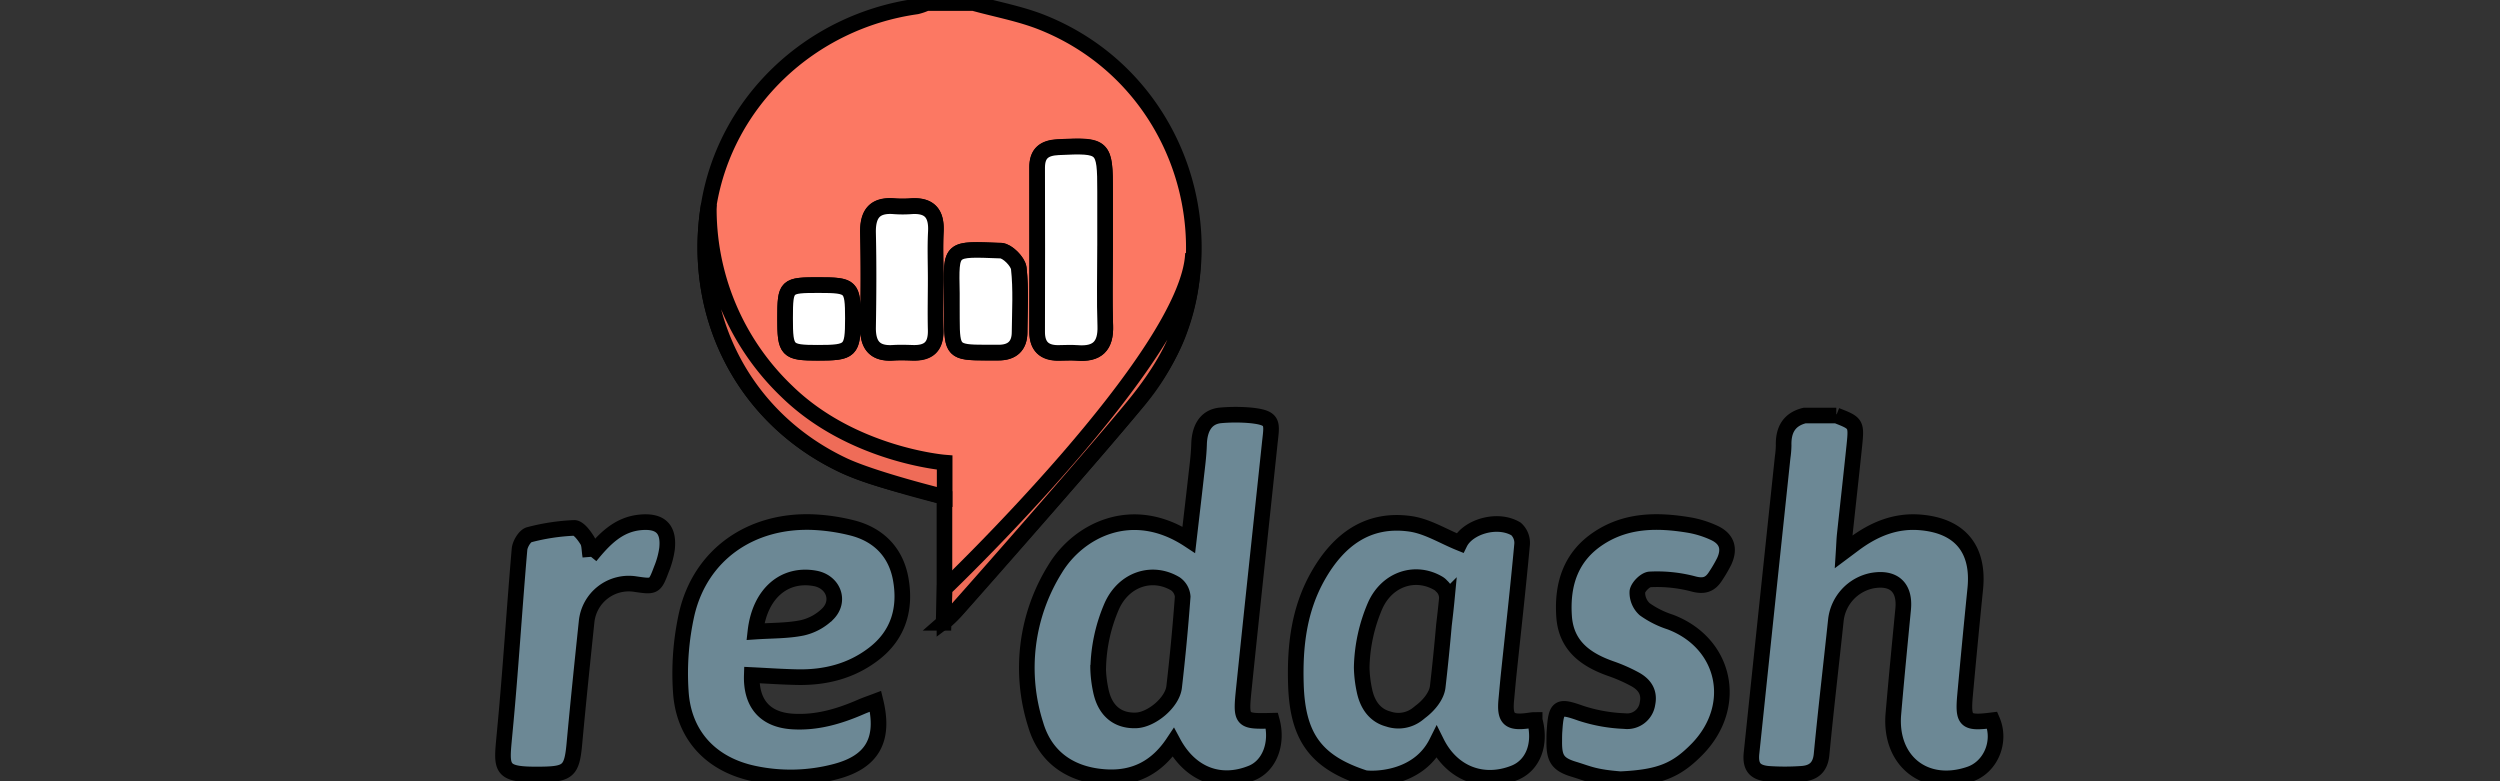 <svg width="160" height="50" xmlns="http://www.w3.org/2000/svg" xmlns:svg="http://www.w3.org/2000/svg">
 <rect width="100%" height="100%" fill="#333333" stroke="none"/>
 <defs>
  <style>.a{fill:#fc7863;}.b{fill:#fff;}.c{fill:#ef6c58;}.d{fill:#6c8895;}</style>
 </defs>
 <title>redash</title>
 <g>
  <title>Layer 1</title>
  <g stroke="null" id="svg_14">
   <path stroke="null" id="svg_1" d="m62.305,0.194c1.48,0.41 3.009,0.684 4.426,1.253c9.67,3.884 12.804,16.207 6.122,24.203c-3.83,4.576 -7.837,9.01 -11.762,13.513a5.107,5.107 0 0 1 -0.646,0.58l0,-7.933c-2.311,-0.708 -4.533,-1.111 -6.502,-2.041c-6.409,-3.042 -9.735,-9.667 -8.576,-16.686c1.094,-6.565 6.486,-11.708 13.297,-12.67a3.403,3.403 0 0 0 0.632,-0.219l3.009,0zm8.42,15.729q0,-1.844 0,-3.687c0,-2.916 -0.071,-2.965 -2.993,-2.828c-0.894,0.041 -1.368,0.388 -1.354,1.308q0,5.257 0,10.512c0,0.914 0.451,1.332 1.335,1.343c0.41,0 0.821,-0.027 1.228,0c1.275,0.104 1.844,-0.432 1.797,-1.742c-0.057,-1.628 -0.014,-3.266 -0.014,-4.905zm-10.84,1.915c0,-1.001 -0.046,-2.008 0,-3.009c0.068,-1.163 -0.391,-1.721 -1.578,-1.641a7.331,7.331 0 0 1 -1.094,0c-1.258,-0.101 -1.696,0.512 -1.666,1.718c0.049,2.002 0.038,4.007 0,6.018c-0.019,1.135 0.413,1.729 1.603,1.641c0.408,-0.027 0.821,-0.016 1.228,0c1.012,0.036 1.529,-0.394 1.496,-1.458s0.011,-2.172 0.011,-3.266l0,-0.003zm1.037,1.34q0,0.613 0,1.225c0,2.057 0.109,2.166 2.142,2.166c0.274,0 0.547,0 0.821,0c0.886,0 1.368,-0.419 1.368,-1.313c0,-1.368 0.098,-2.735 -0.052,-4.081c-0.049,-0.427 -0.733,-1.116 -1.149,-1.116c-3.283,-0.126 -3.184,-0.235 -3.132,2.735c0.005,0.115 0.003,0.249 0.003,0.386l0,-0.003zm-8.507,-0.933c-2.112,0 -2.164,0.049 -2.166,2.114s0.101,2.213 2.087,2.216c2.125,0 2.251,-0.12 2.251,-2.205c0,-2.035 -0.093,-2.123 -2.172,-2.123l0,-0.003z" class="a"/>
   <path stroke="null" id="svg_2" d="m70.724,15.923c0,1.641 -0.044,3.283 0.014,4.924c0.046,1.31 -0.522,1.846 -1.797,1.742c-0.408,-0.033 -0.821,0 -1.228,0c-0.884,0 -1.338,-0.429 -1.335,-1.343q0.014,-5.257 0,-10.512c0,-0.922 0.457,-1.266 1.354,-1.308c2.919,-0.137 2.993,-0.088 2.993,2.828q0,1.825 0,3.668z" class="b"/>
   <path stroke="null" id="svg_3" d="m59.884,17.84c0,1.094 -0.027,2.188 0,3.283s-0.481,1.494 -1.496,1.458c-0.41,-0.014 -0.821,-0.025 -1.228,0c-1.193,0.077 -1.622,-0.52 -1.603,-1.641c0.033,-2.002 0.046,-4.007 0,-6.018c-0.03,-1.206 0.408,-1.819 1.666,-1.718a7.331,7.331 0 0 0 1.094,0c1.187,-0.082 1.641,0.476 1.578,1.641c-0.052,0.987 -0.011,1.994 -0.011,2.995z" class="b"/>
   <path stroke="null" id="svg_4" d="m60.92,19.181c0,-0.137 0,-0.274 0,-0.408c-0.055,-2.962 -0.14,-2.85 3.132,-2.735c0.416,0.016 1.094,0.7 1.149,1.132c0.15,1.346 0.066,2.719 0.052,4.081c0,0.894 -0.487,1.324 -1.368,1.313c-0.274,0 -0.547,0 -0.821,0c-2.032,0 -2.139,-0.109 -2.142,-2.166q-0.003,-0.605 -0.003,-1.217z" class="b"/>
   <path stroke="null" id="svg_5" d="m52.413,18.248c2.076,0 2.169,0.09 2.172,2.125c0,2.084 -0.126,2.207 -2.251,2.205c-1.983,0 -2.09,-0.115 -2.087,-2.216s0.055,-2.114 2.166,-2.114z" class="b"/>
   <path stroke="null" id="svg_6" d="m60.458,29.605l0,2.205s-4.533,-1.111 -6.502,-2.041c-6.423,-3.042 -9.749,-9.667 -8.589,-16.686a16.139,16.139 0 0 0 5.011,11.984c4.18,4.065 10.08,4.538 10.08,4.538z" class="c"/>
   <path stroke="null" id="svg_7" d="m60.39,39.858l0.066,-2.188s15.652,-14.96 15.895,-21.454a13.631,13.631 0 0 1 -0.848,4.899c-0.547,1.554 -1.606,3.225 -2.941,4.855c-2.166,2.651 -9.057,10.515 -11.333,13.062a9.828,9.828 0 0 1 -0.84,0.826z" class="c"/>
   <path stroke="null" id="svg_8" d="m80.085,26.588c1.494,0.167 1.313,0.487 1.168,1.885c-0.547,5.197 -1.108,10.375 -1.641,15.567c-0.219,2.117 -0.183,2.136 1.789,2.087c0.394,1.452 -0.156,2.88 -1.286,3.343c-2.013,0.821 -3.925,0.104 -5.025,-1.945c-1.042,1.567 -2.462,2.333 -4.355,2.21c-2.188,-0.142 -3.83,-1.239 -4.453,-3.362a11.962,11.962 0 0 1 1.242,-9.957c1.461,-2.429 4.905,-4.278 8.559,-1.874c0.153,-1.318 0.304,-2.585 0.446,-3.851c0.082,-0.752 0.189,-1.507 0.211,-2.262c0.027,-0.938 0.38,-1.723 1.329,-1.841a10.917,10.917 0 0 1 2.016,0zm-9.806,16.139a7.749,7.749 0 0 0 0.167,1.444c0.26,1.302 1.064,1.975 2.259,1.934c0.996,-0.036 2.325,-1.146 2.44,-2.136q0.334,-2.886 0.547,-5.783a1.094,1.094 0 0 0 -0.468,-0.821c-1.483,-0.884 -3.283,-0.298 -4.059,1.403a10.504,10.504 0 0 0 -0.878,3.947l-0.008,0.011z" class="d"/>
   <path stroke="null" id="svg_9" d="m117.522,26.588c1.277,0.495 1.299,0.517 1.157,1.915c-0.197,1.898 -0.41,3.794 -0.613,5.692c-0.036,0.328 -0.044,0.656 -0.074,1.124l0.692,-0.517c1.256,-0.93 2.626,-1.504 4.223,-1.368c2.538,0.213 3.764,1.71 3.51,4.245q-0.342,3.392 -0.651,6.789c-0.153,1.696 0.016,1.846 1.737,1.628c0.591,1.368 -0.098,3.009 -1.455,3.46c-2.839,0.96 -5.129,-0.848 -4.872,-3.865c0.191,-2.238 0.41,-4.472 0.626,-6.707c0.134,-1.39 -0.594,-2.065 -1.975,-1.825a2.908,2.908 0 0 0 -2.328,2.508c-0.304,2.875 -0.643,5.744 -0.919,8.622c-0.082,0.851 -0.547,1.195 -1.299,1.236a15.223,15.223 0 0 1 -2.104,0c-0.878,-0.077 -1.171,-0.462 -1.078,-1.338q0.99,-9.462 1.991,-18.924a5.9,5.9 0 0 0 0.063,-0.755c-0.025,-0.974 0.336,-1.669 1.346,-1.915l2.024,0l-0.003,-0.008z" class="d"/>
   <path stroke="null" id="svg_10" d="m98.218,46.078c-0.126,0 -0.257,0.022 -0.388,0.041c-1.247,0.175 -1.543,-0.101 -1.428,-1.329c0.049,-0.531 0.096,-1.061 0.15,-1.592c0.293,-2.79 0.607,-5.58 0.864,-8.376a1.204,1.204 0 0 0 -0.388,-0.968c-1.204,-0.722 -3.091,-0.131 -3.597,0.9c-1.064,-0.429 -2.079,-1.072 -3.162,-1.228c-2.735,-0.391 -4.609,1.037 -5.906,3.313c-1.236,2.169 -1.502,4.524 -1.425,6.973c0.104,3.356 1.28,4.97 4.404,5.982c0.514,0.088 3.403,0.131 4.604,-2.276c0.985,1.978 2.943,2.735 4.94,1.961c1.215,-0.465 1.764,-1.833 1.332,-3.4zm-5.616,-7.801c-0.055,0.577 -0.12,1.154 -0.189,1.729q-0.172,1.978 -0.399,3.95c-0.066,0.569 -0.547,1.179 -1.111,1.6c-0.052,0.041 -0.101,0.085 -0.156,0.126a1.991,1.991 0 0 1 -1.896,0.334c-0.796,-0.208 -1.332,-0.84 -1.535,-1.857a7.749,7.749 0 0 1 -0.167,-1.444a10.504,10.504 0 0 1 0.867,-3.966c0.766,-1.701 2.577,-2.287 4.059,-1.403a0.791,0.791 0 0 1 0.178,0.153a1.029,1.029 0 0 1 0.347,0.78z" class="d"/>
   <path stroke="null" id="svg_11" d="m54.517,33.78a12.432,12.432 0 0 0 -2.486,-0.364c-3.983,-0.156 -7.183,2.079 -8.072,5.843a17.438,17.438 0 0 0 -0.388,5c0.172,2.823 1.972,4.699 4.735,5.26a11.251,11.251 0 0 0 5.17,-0.137c2.339,-0.615 3.162,-2.019 2.56,-4.497c-0.312,0.118 -0.621,0.222 -0.919,0.35c-1.403,0.613 -2.842,1.039 -4.399,0.941c-1.742,-0.109 -2.664,-1.135 -2.604,-2.973c1.009,0.049 1.956,0.115 2.908,0.134c1.789,0.036 3.455,-0.38 4.896,-1.485c1.6,-1.225 2.065,-2.924 1.726,-4.803c-0.309,-1.704 -1.414,-2.842 -3.127,-3.269zm-1.543,5.512a3.392,3.392 0 0 1 -1.641,0.892c-0.946,0.191 -1.934,0.167 -2.987,0.238c0.274,-2.44 1.855,-3.772 3.83,-3.403c1.154,0.219 1.628,1.436 0.799,2.273z" class="d"/>
   <path stroke="null" id="svg_12" d="m103.738,49.872c-1.732,-0.137 -2.041,-0.345 -3.023,-0.643c-1.053,-0.32 -1.256,-0.717 -1.242,-1.808c0,-0.224 0,-0.449 0.019,-0.673c0.101,-1.559 0.274,-1.597 1.701,-1.094a10.173,10.173 0 0 0 2.776,0.495a1.313,1.313 0 0 0 1.469,-1.111c0.159,-0.758 -0.208,-1.247 -0.821,-1.576a10.269,10.269 0 0 0 -1.458,-0.646c-1.641,-0.566 -2.932,-1.463 -3.058,-3.376c-0.137,-2.062 0.432,-3.843 2.259,-5.025c1.764,-1.141 3.715,-1.143 5.692,-0.821a6.363,6.363 0 0 1 1.677,0.52c0.801,0.38 0.993,1.012 0.618,1.816a8.638,8.638 0 0 1 -0.547,0.938c-0.361,0.572 -0.777,0.689 -1.485,0.487a9.065,9.065 0 0 0 -2.703,-0.274c-0.298,0 -0.774,0.473 -0.821,0.782a1.436,1.436 0 0 0 0.468,1.127a5.955,5.955 0 0 0 1.641,0.821c3.523,1.338 4.404,5.315 1.77,8.083c-1.351,1.395 -2.404,1.852 -4.935,1.975z" class="d"/>
   <path stroke="null" id="svg_13" d="m37.779,35.599c0.927,-1.146 1.822,-2.032 3.189,-2.166c1.288,-0.126 1.86,0.408 1.721,1.693a5.378,5.378 0 0 1 -0.353,1.294c-0.432,1.149 -0.449,1.143 -1.674,0.963a2.711,2.711 0 0 0 -3.118,2.393c-0.274,2.621 -0.547,5.247 -0.788,7.873c-0.153,1.641 -0.391,1.885 -1.994,1.915c-2.856,0.049 -2.678,-0.306 -2.462,-2.678c0.375,-3.906 0.61,-7.823 0.949,-11.732c0.03,-0.336 0.339,-0.856 0.615,-0.93a13.461,13.461 0 0 1 2.886,-0.438c0.274,0 0.621,0.46 0.821,0.78c0.164,0.233 0.134,0.583 0.208,1.034z" class="d"/>
  </g>
 </g>
</svg>